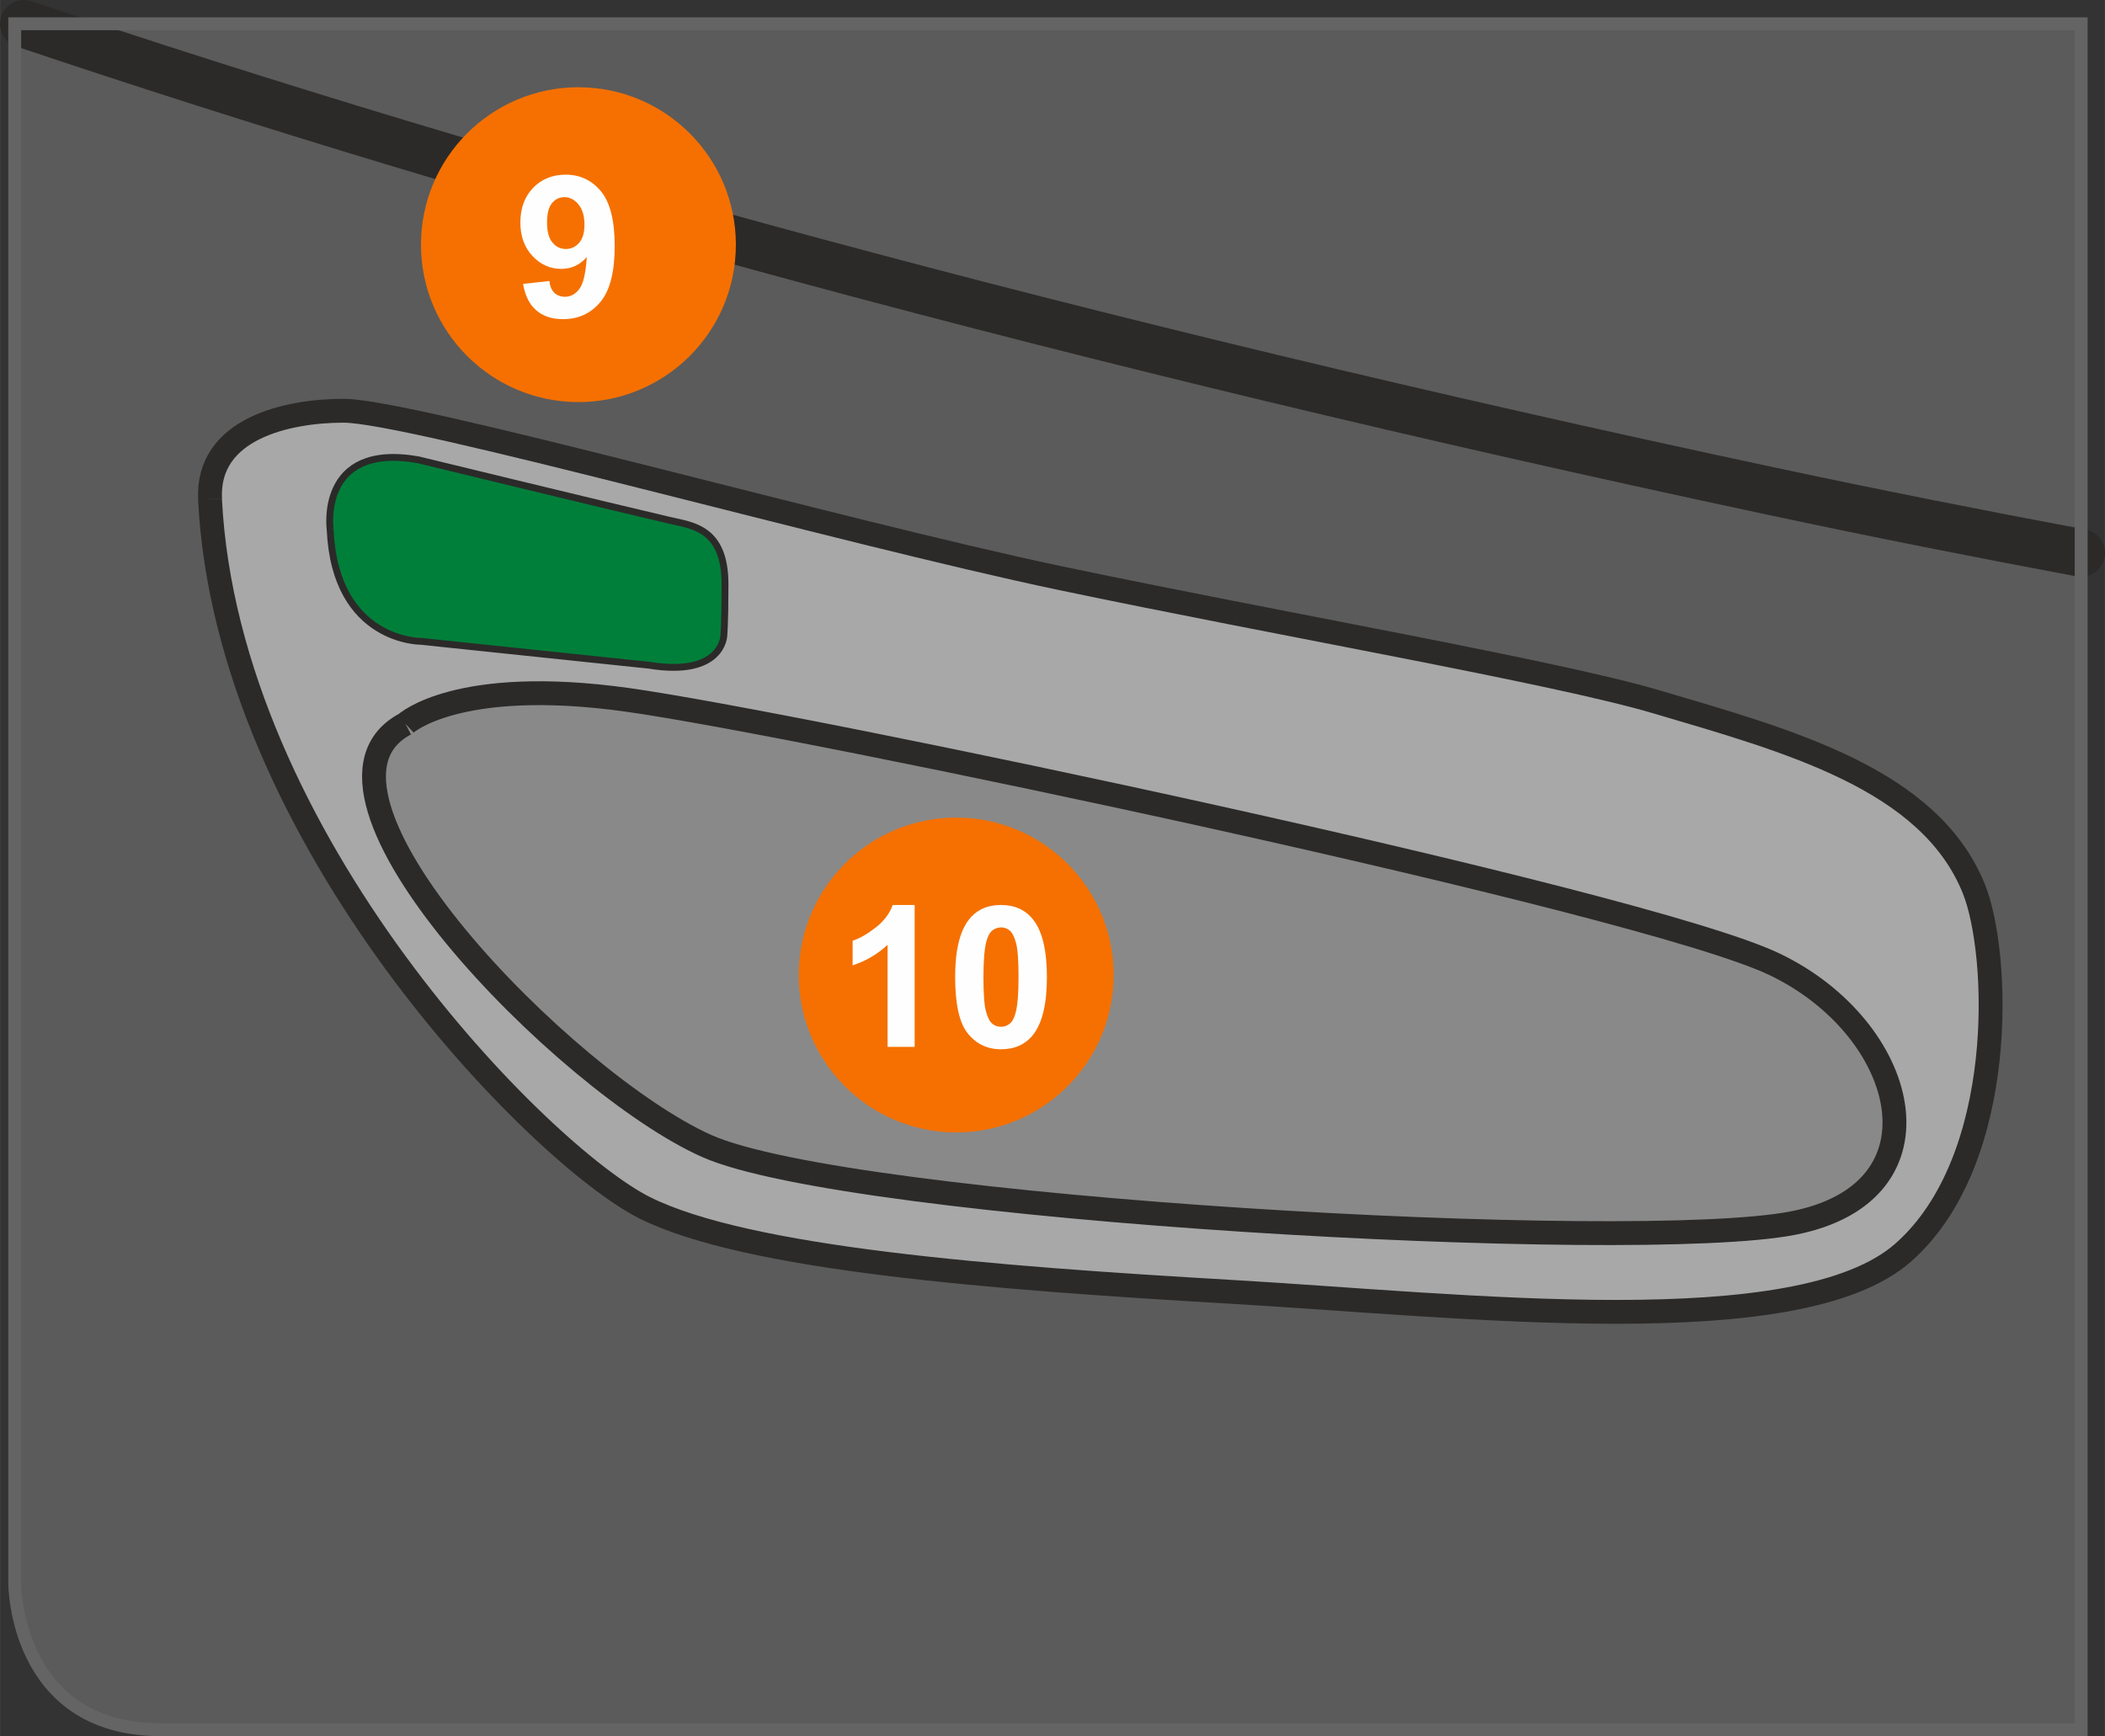 <?xml version="1.0" encoding="UTF-8"?>
<!DOCTYPE svg PUBLIC "-//W3C//DTD SVG 1.1//EN" "http://www.w3.org/Graphics/SVG/1.1/DTD/svg11.dtd">
<!-- Creator: CorelDRAW 2017 -->
<svg xmlns="http://www.w3.org/2000/svg" xml:space="preserve" width="30.089mm" height="24.82mm" version="1.1" style="shape-rendering:geometricPrecision; text-rendering:geometricPrecision; image-rendering:optimizeQuality; fill-rule:evenodd; clip-rule:evenodd"
viewBox="0 0 335.32 276.61"
 xmlns:xlink="http://www.w3.org/1999/xlink">
 <rect x="0" y="0" width="335.32" height="276.61" fill="#333333" stroke="none"/>
 <defs>
  <style type="text/css">
   <![CDATA[
    .str4 {stroke:#646464;stroke-width:2.05;stroke-miterlimit:4}
    .str0 {stroke:#2B2A29;stroke-width:3.46;stroke-miterlimit:4}
    .str1 {stroke:#2B2A29;stroke-width:3.8;stroke-miterlimit:4}
    .str3 {stroke:#2B2A29;stroke-width:1.09;stroke-miterlimit:4}
    .str2 {stroke:#2B2A29;stroke-width:7.6;stroke-linecap:round;stroke-miterlimit:4}
    .fil1 {fill:none;fill-rule:nonzero}
    .fil6 {fill:#FEFEFE;fill-rule:nonzero}
    .fil2 {fill:#A8A8A9;fill-rule:nonzero}
    .fil3 {fill:#898989;fill-rule:nonzero}
    .fil0 {fill:#5B5B5B;fill-rule:nonzero}
    .fil4 {fill:#007F3A;fill-rule:nonzero}
    .fil5 {fill:#F57000;fill-rule:nonzero}
   ]]>
  </style>
 </defs>
 <g id="Слой_x0020_1">
  <polygon class="fil0" points="134.94,3.8 136.34,56.03 98.99,59.9 2.33,61.47 2.33,3.8 "/>
  <polyline class="fil1 str0" points="134.94,3.8 136.34,56.03 98.99,59.9 2.33,61.47 "/>
  <path class="fil0" d="M2.33 3.8l0 248.52c0,0 0,23.26 23.27,23.26l0 0 305.92 0 0 -271.78 -329.19 0z"/>
  <path class="fil2" d="M33.46 79.53c-0.57,-11.31 12.41,-14.09 21.27,-14.09 10.63,0 79.01,19.28 114.16,26.67 35.16,7.38 78.81,14.94 94.84,19.67 21.26,6.28 43.6,12.3 50.69,29.79 4.18,10.31 5.45,43.18 -11.18,57.94 -16.62,14.76 -69.76,8.47 -107.37,6.29 -37.61,-2.19 -76.85,-5.2 -93.2,-13.39 -16.35,-8.2 -66.49,-58.48 -69.22,-112.87z"/>
  <path class="fil1 str1" d="M33.46 79.53c-0.57,-11.31 12.41,-14.09 21.27,-14.09 10.63,0 79.01,19.28 114.16,26.67 35.16,7.38 78.81,14.94 94.84,19.67 21.26,6.28 43.6,12.3 50.69,29.79 4.18,10.31 5.45,43.18 -11.18,57.94 -16.62,14.76 -69.76,8.47 -107.37,6.29 -37.61,-2.19 -76.85,-5.2 -93.2,-13.39 -16.35,-8.2 -66.49,-58.48 -69.22,-112.87"/>
  <path class="fil3" d="M64.59 115.33c0,0 8.18,-7.64 35.43,-3.82 27.25,3.82 161.33,31.97 182.59,42.09 21.26,10.11 28.34,36.34 2.99,41.27 -25.35,4.92 -150.43,-2.19 -173.05,-12.3 -22.38,-10 -68.13,-56.58 -47.97,-67.24z"/>
  <path class="fil1 str1" d="M64.59 115.33c0,0 8.18,-7.64 35.43,-3.82 27.25,3.82 161.33,31.97 182.59,42.09 21.26,10.11 28.34,36.34 2.99,41.27 -25.35,4.92 -150.43,-2.19 -173.05,-12.3 -22.38,-10 -68.13,-56.58 -47.97,-67.24"/>
  <path class="fil1 str2" d="M3.8 3.8c75.59,25.44 167.14,50.72 278.41,74.46 16.64,3.55 33.06,6.8 49.32,9.84"/>
  <path class="fil4" d="M52.59 84.39c0,0 -1.96,-13.94 14.01,-11.14 0,0 29.59,7.2 40.02,9.64 3.63,0.85 8.87,1.2 8.87,10.19 0,6.65 -0.2,8.28 -0.2,8.28 0,0 -0.27,6.52 -11.92,4.62l-36.29 -3.8c0,0 -13.68,0.13 -14.49,-17.79z"/>
  <path class="fil1 str3" d="M52.59 84.39c0,0 -1.96,-13.94 14.01,-11.14 0,0 29.59,7.2 40.02,9.64 3.63,0.85 8.87,1.2 8.87,10.19 0,6.65 -0.2,8.28 -0.2,8.28 0,0 -0.27,6.52 -11.92,4.62l-36.29 -3.8c0,0 -13.68,0.13 -14.49,-17.79"/>
  <path class="fil1 str4" d="M2.34 3.79l0 248.52c0,0 0,23.27 23.26,23.27l305.93 0 0 -271.79 -329.19 0z"/>
  <path class="fil5" d="M152.32 180.42c13.85,0 25.08,-11.22 25.08,-25.08 0,-13.85 -11.23,-25.08 -25.08,-25.08 -13.85,0 -25.08,11.23 -25.08,25.08 0,13.85 11.23,25.08 25.08,25.08z"/>
  <path class="fil6" d="M145.71 166.79l-4.32 0 0 -16.26c-1.58,1.47 -3.43,2.57 -5.57,3.27l0 -3.92c1.13,-0.37 2.35,-1.07 3.67,-2.1 1.32,-1.03 2.23,-2.23 2.72,-3.6l3.49 0 0 22.61zm13.75 -22.61c2.18,0 3.89,0.78 5.12,2.34 1.46,1.85 2.19,4.9 2.19,9.17 0,4.25 -0.74,7.32 -2.21,9.18 -1.22,1.53 -2.92,2.3 -5.1,2.3 -2.19,0 -3.96,-0.85 -5.3,-2.53 -1.35,-1.69 -2.01,-4.68 -2.01,-9 0,-4.23 0.74,-7.28 2.21,-9.15 1.22,-1.54 2.92,-2.31 5.1,-2.31zm0 3.58c-0.53,0 -0.99,0.17 -1.4,0.5 -0.41,0.33 -0.72,0.93 -0.95,1.78 -0.29,1.11 -0.45,3 -0.45,5.64 0,2.64 0.13,4.45 0.4,5.44 0.26,0.99 0.6,1.64 1,1.97 0.4,0.33 0.86,0.5 1.39,0.5 0.53,0 0.99,-0.17 1.4,-0.5 0.41,-0.33 0.73,-0.93 0.95,-1.79 0.29,-1.11 0.45,-2.98 0.45,-5.62 0,-2.65 -0.13,-4.46 -0.4,-5.45 -0.27,-0.99 -0.61,-1.65 -1.01,-1.98 -0.4,-0.33 -0.86,-0.5 -1.39,-0.5z"/>
  <path class="fil5" d="M92.14 64.06c13.85,0 25.08,-11.22 25.08,-25.08 0,-13.85 -11.23,-25.08 -25.08,-25.08 -13.85,0 -25.08,11.23 -25.08,25.08 0,13.85 11.23,25.08 25.08,25.08z"/>
  <path class="fil6" d="M83.33 45.23l4.18 -0.46c0.1,0.85 0.37,1.48 0.8,1.89 0.43,0.41 1,0.62 1.7,0.62 0.88,0 1.64,-0.41 2.27,-1.23 0.62,-0.81 1.03,-2.51 1.19,-5.1 -1.09,1.26 -2.44,1.89 -4.07,1.89 -1.77,0 -3.3,-0.69 -4.58,-2.05 -1.28,-1.36 -1.93,-3.15 -1.93,-5.33 0,-2.28 0.68,-4.13 2.03,-5.53 1.36,-1.4 3.08,-2.1 5.19,-2.1 2.28,0 4.15,0.88 5.62,2.65 1.46,1.77 2.19,4.68 2.19,8.72 0,4.12 -0.76,7.09 -2.28,8.91 -1.52,1.83 -3.51,2.74 -5.96,2.74 -1.76,0 -3.18,-0.47 -4.26,-1.41 -1.09,-0.94 -1.78,-2.34 -2.1,-4.2zm9.77 -9.43c0,-1.39 -0.32,-2.47 -0.96,-3.24 -0.64,-0.77 -1.38,-1.15 -2.22,-1.15 -0.79,0 -1.46,0.31 -1.99,0.95 -0.53,0.63 -0.79,1.66 -0.79,3.09 0,1.45 0.29,2.51 0.86,3.19 0.57,0.69 1.28,1.03 2.15,1.03 0.83,0 1.53,-0.33 2.1,-0.98 0.56,-0.65 0.85,-1.61 0.85,-2.89z"/>
 </g>
</svg>
